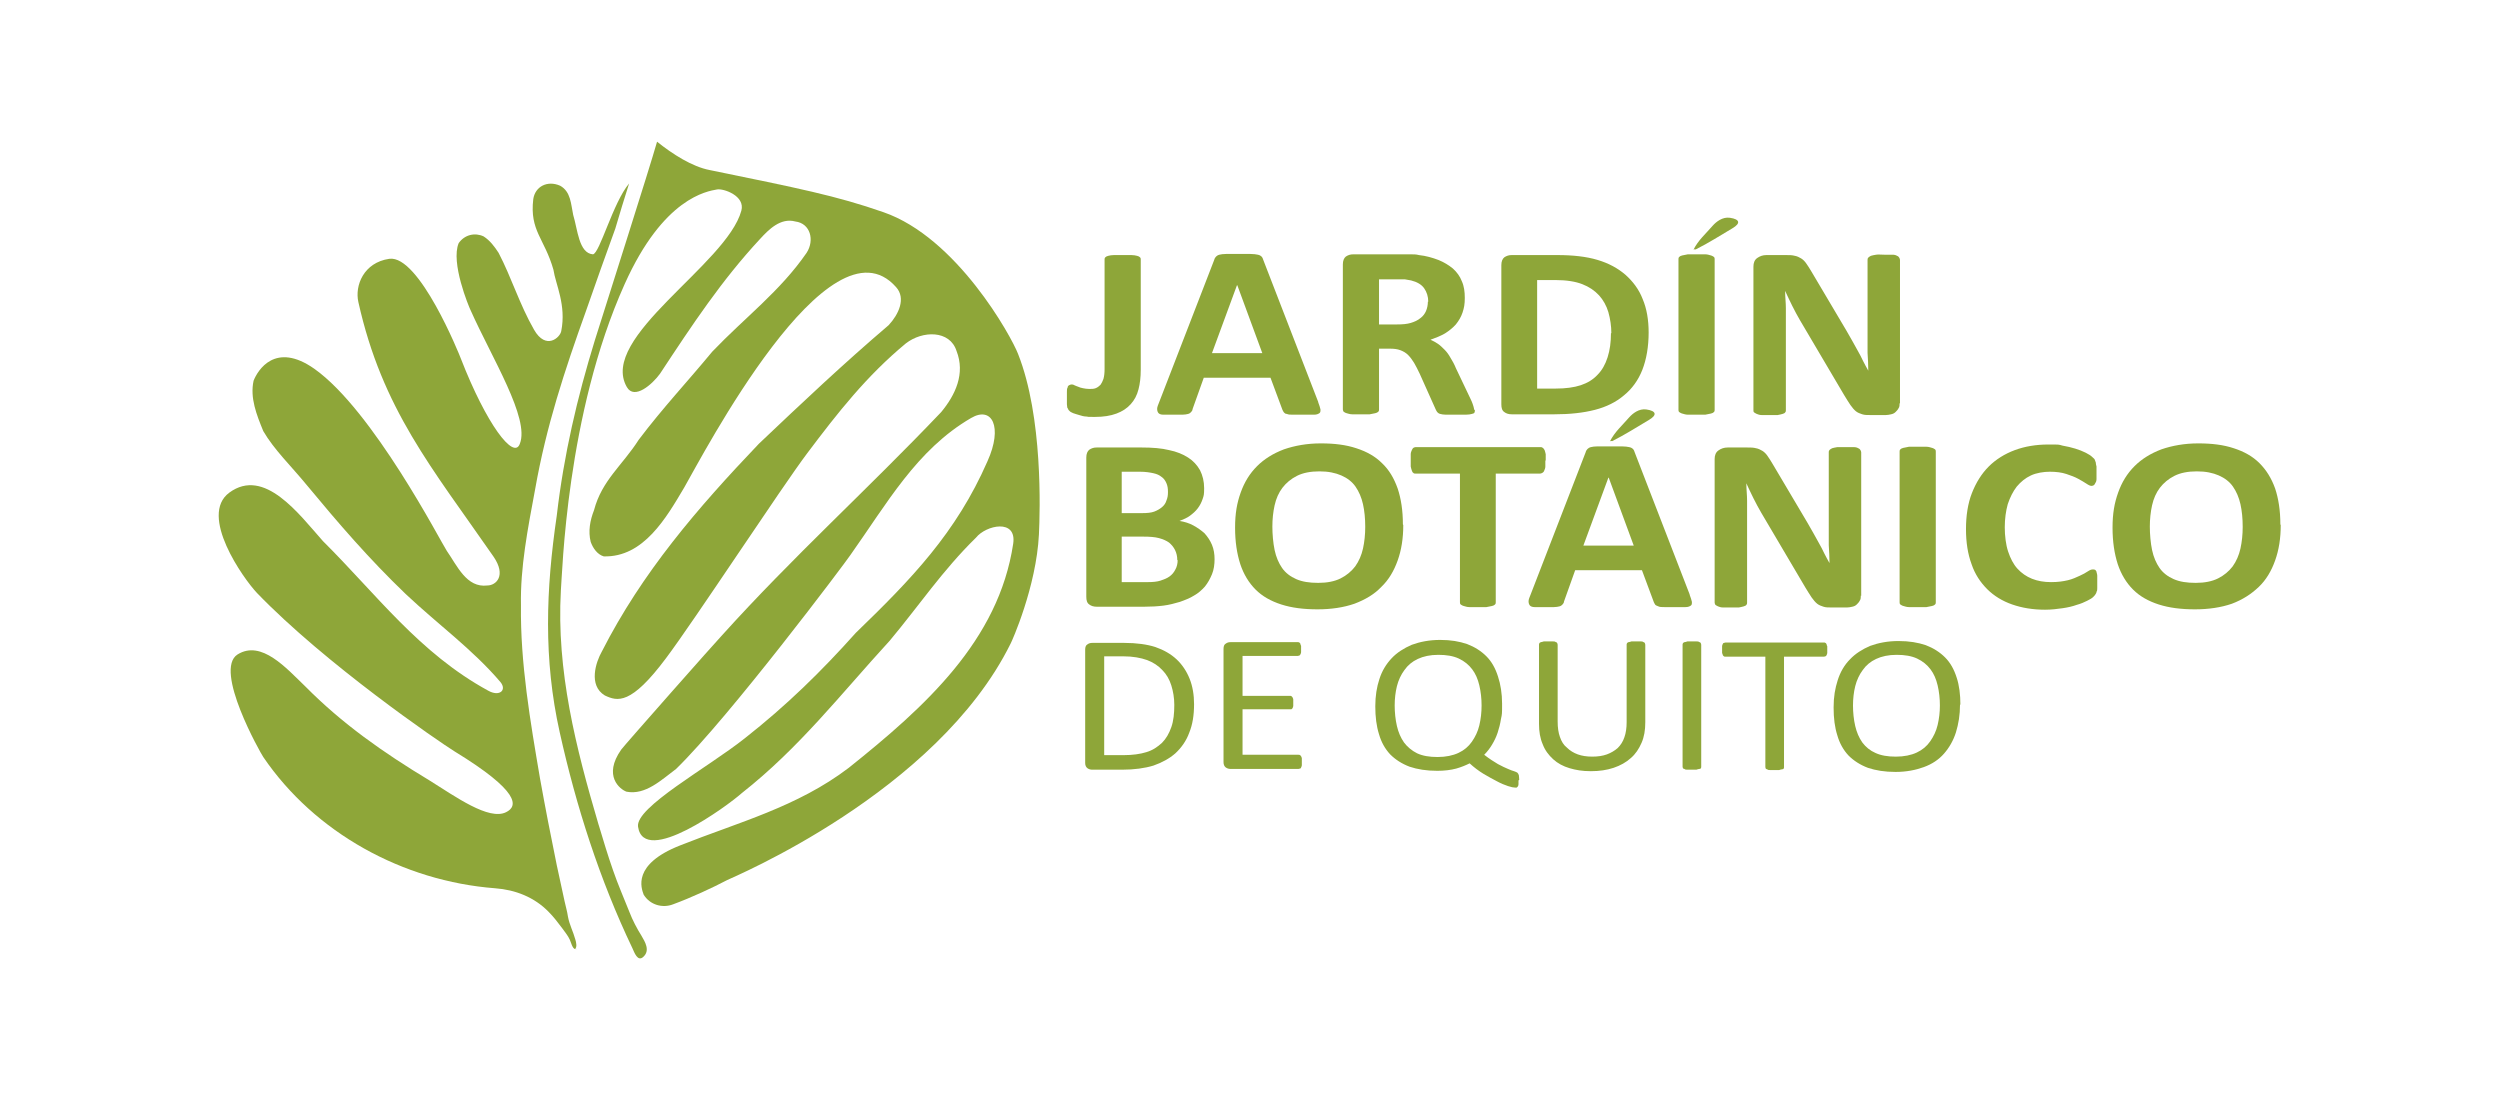 <?xml version="1.0" encoding="UTF-8"?>
<svg xmlns="http://www.w3.org/2000/svg" version="1.1" viewBox="0 0 670.4 294.4">
  <defs>
    <style>
      .cls-1 {
        fill: #8ea639;
      }
    </style>
  </defs>
  <!-- Generator: Adobe Illustrator 28.7.1, SVG Export Plug-In . SVG Version: 1.2.0 Build 142)  -->
  <g>
    <g id="Capa_1">
      <g>
        <g>
          <path class="cls-1" d="M320.2,188.8c0,3-.4,5.5-1.3,7.7-.8,2.2-2.1,4-3.7,5.5-1.6,1.4-3.6,2.5-5.9,3.3-2.3.7-5.1,1.1-8.4,1.1h-8c-.4,0-.9-.1-1.3-.4-.4-.3-.6-.8-.6-1.4v-30.4c0-.7.2-1.2.6-1.4.4-.3.8-.4,1.3-.4h8.6c3.3,0,6.1.4,8.3,1.1,2.3.8,4.2,1.9,5.7,3.3,1.5,1.4,2.7,3.2,3.5,5.2.8,2,1.2,4.3,1.2,6.9ZM314.9,189c0-1.8-.3-3.6-.8-5.2-.5-1.6-1.3-3-2.4-4.1-1.1-1.2-2.5-2.1-4.1-2.7-1.7-.6-3.8-1-6.4-1h-5.1v26.5h5.2c2.4,0,4.5-.3,6.1-.8,1.7-.5,3-1.4,4.2-2.5,1.1-1.1,1.9-2.5,2.5-4.2.6-1.7.8-3.7.8-6Z"/>
          <path class="cls-1" d="M349.1,204.4c0,.3,0,.6,0,.8,0,.2-.1.4-.2.6,0,.2-.2.3-.3.3-.1,0-.3.1-.4.1h-18.2c-.4,0-.9-.1-1.3-.4-.4-.3-.6-.8-.6-1.4v-30.4c0-.7.2-1.2.6-1.4.4-.3.8-.4,1.3-.4h18c.2,0,.3,0,.4.1.1,0,.2.2.3.3,0,.2.1.4.2.6,0,.2,0,.5,0,.9s0,.6,0,.8c0,.2-.1.4-.2.6,0,.1-.2.3-.3.3-.1,0-.3.1-.4.1h-14.8v10.7h12.7c.2,0,.3,0,.4.1.1,0,.2.2.3.3,0,.1.2.3.2.6,0,.2,0,.5,0,.9s0,.6,0,.8c0,.2-.1.4-.2.6,0,.1-.2.2-.3.3-.1,0-.3,0-.4,0h-12.7v12.2h15c.2,0,.3,0,.4.1.1,0,.2.2.3.3,0,.1.2.3.2.6,0,.2,0,.5,0,.9Z"/>
          <path class="cls-1" d="M407.2,209.3c0,.4,0,.7,0,1,0,.3-.1.5-.2.6,0,.1-.2.2-.3.3-.1,0-.2,0-.4,0-.4,0-1-.1-1.9-.4-.9-.3-1.9-.7-3-1.3-1.1-.6-2.3-1.2-3.6-2-1.3-.8-2.5-1.7-3.7-2.8-1,.5-2.2,1-3.6,1.4-1.5.4-3.2.6-5.1.6-2.9,0-5.3-.4-7.4-1.1-2.1-.8-3.8-1.9-5.2-3.3-1.4-1.5-2.4-3.3-3-5.4-.7-2.2-1-4.7-1-7.5s.4-5.2,1.1-7.3c.7-2.2,1.8-4,3.3-5.6,1.4-1.5,3.3-2.7,5.4-3.6,2.2-.8,4.7-1.3,7.6-1.3s5.1.4,7.2,1.1c2.1.8,3.8,1.9,5.2,3.3,1.4,1.4,2.4,3.2,3.1,5.4.7,2.1,1.1,4.6,1.1,7.3s0,2.8-.3,4.1c-.2,1.3-.5,2.5-.9,3.7-.4,1.2-.9,2.2-1.5,3.2-.6,1-1.3,1.9-2.1,2.7,1.4,1.1,2.7,1.9,3.7,2.5,1.1.6,2,1,2.7,1.3.7.3,1.2.5,1.6.6.4.1.7.3.9.4.2.2.3.4.4.7,0,.3.1.7.1,1.2ZM397.3,189.2c0-1.9-.2-3.7-.6-5.4-.4-1.7-1-3.1-1.9-4.3-.9-1.2-2.1-2.2-3.6-2.9-1.5-.7-3.3-1-5.5-1s-4,.4-5.5,1.1c-1.5.7-2.7,1.7-3.6,3-.9,1.2-1.6,2.7-2,4.3-.4,1.6-.6,3.4-.6,5.2s.2,3.8.6,5.5c.4,1.7,1,3.1,1.9,4.4.9,1.2,2.1,2.2,3.5,2.9,1.5.7,3.3,1,5.5,1s4.1-.4,5.6-1.1c1.5-.7,2.7-1.7,3.6-3,.9-1.3,1.6-2.7,2-4.4.4-1.7.6-3.4.6-5.3Z"/>
          <path class="cls-1" d="M441.2,193.7c0,2.1-.3,3.9-1,5.5-.7,1.6-1.6,3-2.9,4.1-1.2,1.1-2.8,2-4.6,2.6-1.8.6-3.8.9-6.1.9s-4-.3-5.7-.8c-1.7-.5-3.2-1.3-4.4-2.4-1.2-1.1-2.2-2.4-2.8-4-.7-1.6-1-3.4-1-5.5v-21.2c0-.1,0-.3.1-.4,0-.1.2-.2.4-.3.2,0,.4-.1.8-.2.3,0,.7,0,1.2,0s.9,0,1.2,0c.3,0,.6,0,.8.2.2,0,.3.1.4.3,0,.1.1.2.1.4v20.6c0,1.6.2,3,.6,4.1.4,1.2,1,2.2,1.9,2.9.8.8,1.8,1.4,2.9,1.8,1.1.4,2.4.6,3.9.6s2.8-.2,3.9-.6c1.1-.4,2.1-1,2.9-1.7.8-.8,1.4-1.7,1.8-2.9.4-1.1.6-2.5.6-4v-20.8c0-.1,0-.3.1-.4,0-.1.2-.2.4-.3.2,0,.5-.1.8-.2.3,0,.7,0,1.2,0s.9,0,1.2,0c.3,0,.6,0,.8.2.2,0,.3.1.4.3,0,.1.1.2.1.4v20.8Z"/>
          <path class="cls-1" d="M456.2,205.6c0,.1,0,.3-.1.4,0,.1-.2.2-.4.2-.2,0-.5.1-.8.2-.3,0-.7,0-1.2,0s-.9,0-1.2,0c-.3,0-.6,0-.8-.2-.2,0-.3-.1-.4-.2,0-.1-.1-.2-.1-.4v-32.7c0-.1,0-.3.1-.4,0-.1.2-.2.4-.3.2,0,.5-.1.8-.2.3,0,.7,0,1.2,0s.9,0,1.2,0c.3,0,.6,0,.8.2.2,0,.3.1.4.3,0,.1.1.2.1.4v32.7Z"/>
          <path class="cls-1" d="M490,174.2c0,.3,0,.6,0,.9,0,.2-.1.4-.2.6,0,.1-.2.3-.3.3-.1,0-.3.1-.4.1h-10.7v29.6c0,.1,0,.3-.1.4,0,.1-.2.2-.4.2-.2,0-.5.1-.8.2-.3,0-.7,0-1.2,0s-.9,0-1.2,0c-.3,0-.6,0-.8-.2-.2,0-.3-.1-.4-.2,0-.1-.1-.2-.1-.4v-29.6h-10.7c-.2,0-.3,0-.4-.1-.1,0-.2-.2-.3-.3,0-.1-.1-.3-.2-.6,0-.2,0-.5,0-.9s0-.6,0-.9c0-.3.1-.5.2-.6,0-.2.2-.3.3-.3.1,0,.3-.1.4-.1h26.4c.2,0,.3,0,.4.1.1,0,.2.2.3.3,0,.2.1.4.2.6,0,.3,0,.5,0,.9Z"/>
          <path class="cls-1" d="M525.6,188.9c0,2.8-.4,5.2-1.1,7.5-.7,2.2-1.8,4.1-3.2,5.7-1.4,1.6-3.2,2.8-5.4,3.6-2.2.8-4.7,1.3-7.6,1.3s-5.3-.4-7.4-1.1c-2.1-.8-3.8-1.9-5.2-3.3-1.4-1.5-2.4-3.3-3-5.4-.7-2.2-1-4.6-1-7.5s.4-5.1,1.1-7.3c.7-2.2,1.8-4.1,3.3-5.6,1.4-1.5,3.3-2.7,5.4-3.6,2.2-.8,4.7-1.3,7.6-1.3s5.2.4,7.3,1.1c2.1.8,3.8,1.9,5.2,3.3,1.4,1.4,2.4,3.2,3.1,5.4.7,2.1,1,4.6,1,7.3ZM520.2,189.2c0-1.9-.2-3.7-.6-5.4-.4-1.7-1-3.1-1.9-4.3-.9-1.2-2.1-2.2-3.6-2.9-1.5-.7-3.3-1-5.5-1s-4,.4-5.5,1.1c-1.5.7-2.7,1.7-3.6,3-.9,1.2-1.6,2.7-2,4.3-.4,1.6-.6,3.4-.6,5.2s.2,3.8.6,5.5c.4,1.7,1,3.1,1.9,4.4.9,1.2,2.1,2.2,3.5,2.8,1.5.7,3.3,1,5.5,1s4.1-.4,5.6-1.1c1.5-.7,2.7-1.7,3.6-3,.9-1.3,1.6-2.7,2-4.4.4-1.7.6-3.4.6-5.2Z"/>
        </g>
        <g>
          <path class="cls-1" d="M154.7,254.5c0,0-.2,0-.4,0-.8,0-1.2-1.9-1.5-2.5-.5-1.1-1.2-1.9-1.9-2.9-1.2-1.6-2.4-3.2-3.8-4.6-3.8-3.9-8.9-5.9-14.3-6.3-24.8-1.9-48.4-14.9-62.2-35.2-.7-1-13.4-23.4-6.9-27.5,6.4-4,13.1,3.7,18.2,8.6,9.8,9.9,20.7,17.6,33.3,25.2,6.9,4.3,15.9,10.8,20.5,8.5,3.3-1.6,3.7-5.6-13.8-16.3-4.2-2.6-34.7-23.5-53-42.5-3.6-3.8-15.7-20.8-7.4-26.9,9.4-6.9,18.7,5.8,25.1,13,14.4,14.3,25.8,30,44.3,40.1,3,1.7,5.1-.1,3.3-2.3-7.5-8.8-16.7-15.4-25.4-23.6-9.8-9.4-17.9-18.8-26.6-29.3-4.1-5-8.7-9.4-11.6-14.4-1.8-4.4-3.6-8.9-2.6-13.5,1.1-2.8,5.8-10.6,16.3-3.2,15.7,11.1,33.9,46.4,35.5,48.8,2.8,4,5.3,10,10.9,9.3,2.3,0,5.2-2.6,1.6-7.8-16.5-23.8-29.8-39.5-36.2-68.2-1-4.4,1.4-10.6,8.3-11.6,8-1.1,18.8,25.7,19.2,26.8,6.8,17.5,14.2,27.3,15.8,22.8,2.7-6.8-7.5-23-13.2-35.8-.5-1-5.4-12.8-3.2-18,1.6-2.3,4.4-2.9,6.7-1.8,1.7,1.1,2.9,2.7,4,4.4,3.5,6.7,5.6,13.8,9.5,20.6,3.2,5.6,7,2.1,7.3.4,1.4-7-1.5-12.5-2.1-16.5-2.4-8.4-6.4-10.4-5.4-18.9.5-3.4,3.8-5.1,7.2-3.6,2.9,1.6,2.9,5,3.5,7.8,1.2,3.9,1.5,10.3,5.3,10.6,1.8-.2,5.4-13.9,9.7-19-1.1,3.4-2.7,8.7-3.7,12.1-2.7,7.4-5,13.9-7.9,22.2-5.7,15.9-10.6,30.7-13.6,47.7-2,10.7-4,21-3.8,31.1-.2,15.5,2.5,31.1,5.1,46.4,1.4,7.8,2.9,15.5,4.5,23.3.7,3.2,1.4,6.5,2.1,9.7.3,1.4.7,2.7.9,4.1.4,2.2,1.4,4,2,6.2.2.6.5,2.1-.1,2.4Z"/>
          <path class="cls-1" d="M160.5,221.1c-6.1-20.7-11.3-41.2-10.1-62.7.4-4.5,1.4-47.3,17.1-82.2,10.4-23.2,22.1-24.9,24.8-25.4,1.7-.3,7.6,1.7,6.5,5.7-3.9,14.4-38.4,34-30.7,47.3,2,3.5,6.8-.7,8.9-3.6,8.7-13.2,16.5-25,26.8-36.1,2.3-2.5,5.5-5.8,9.5-4.7,4,.5,5.2,5,3,8.4-7.1,10.3-16.5,17.3-25.3,26.5-6.6,8-13.2,15-19.7,23.6-4.4,6.9-9.9,10.9-12,18.9-1.1,2.8-1.6,5.7-.9,8.5.6,1.7,1.8,3.4,3.5,3.9,10.7.3,16.8-10.4,21.6-18.5,4.9-8.5,38.9-74,56.8-53.7,2.7,3,.7,7.3-2,10.2-12.2,10.4-23.2,20.8-34.8,31.8-16.5,17.3-31.3,34.5-42.1,55.7-1.6,2.8-3.7,9.1.8,11.8,3.4,1.6,7,2.6,16.4-10,7.6-10.1,31.1-46,37.9-55,8.2-10.9,15.9-20.7,26.4-29.4,4.5-3.5,11.8-3.6,13.6,2,2.4,6.1-.3,11.8-4.1,16.4-19.8,20.8-39.7,38.7-58.9,60-1.1,1.1-26.2,29.5-26.9,30.5-5,7.1-.3,10.7,1.4,11.3,5.1,1,9.4-3.2,13.3-6.1,14.3-13.9,45.6-55.6,46.7-57.3,9.8-13.8,17.8-28.3,32.4-36.8,5.6-3.3,8.6,2.3,4.4,11.6-8.4,19.2-20.4,31.6-35.3,46-9.3,10.4-18.6,19.5-29.8,28.3-9.8,7.8-29.4,18.5-28.6,23.7,1.6,10.8,24-5.6,27.8-9,15.5-12.2,26.5-26.5,39.7-40.9,7.7-9.2,14.2-18.9,23.1-27.6,2.7-3.4,11-5.2,10,1.6-3.9,26-23.7,43.8-44.1,60.1-13.8,10.5-29.6,14.6-45.2,20.8-13,5.1-10.4,11.5-9.8,13.2,1.7,2.8,5.1,3.7,7.9,2.6,4.9-1.8,10.7-4.5,14.5-6.5,1.1-.6,56.2-23.4,76-63.4.3-.5,6.9-15.2,7.6-29.3.3-6.2,1.1-31.5-5.6-48.4-1.8-4.7-16.4-31.2-36.1-38-12.6-4.4-22.7-6.4-46.6-11.3-4.7-.9-10-4.3-14.1-7.6-2.1,7.4-13.5,43.1-16.7,53.3-4.7,15.3-8.3,30.6-10.2,47-2.9,19.8-3.6,38.4.8,58.1,4.4,19.8,10.7,39.5,19.5,57.9.5,1.1,1.4,3.7,2.9,2.3,1.9-1.7.5-4-.5-5.7-1.2-1.9-2.4-4.2-3.2-6.3-1.5-3.8-3.1-7.4-4.4-11.2-1.4-4-2.6-8-3.8-12Z"/>
        </g>
        <g>
          <path class="cls-1" d="M305.9,99.2c0,1.9-.2,3.7-.6,5.2-.4,1.6-1.1,2.9-2.1,4-1,1.1-2.2,1.9-3.8,2.5-1.6.6-3.5.9-5.8.9s-1.5,0-2.2-.1c-.7,0-1.4-.2-2-.4-.6-.2-1.1-.3-1.6-.5-.4-.2-.7-.3-.9-.5s-.3-.3-.4-.4c0-.2-.2-.4-.3-.6,0-.3-.1-.6-.1-.9,0-.4,0-.8,0-1.4s0-1.4,0-1.9c0-.5,0-.9.2-1.2,0-.3.2-.5.4-.6.2-.1.4-.2.6-.2s.5,0,.8.2c.3.1.6.3,1,.4.4.2.8.3,1.3.4.5.1,1.1.2,1.7.2s1.2,0,1.7-.2c.5-.2.9-.5,1.3-.9.3-.4.6-1,.8-1.6.2-.7.3-1.6.3-2.6v-29.4c0-.2,0-.4.2-.6.2-.2.4-.3.8-.4.4-.1.9-.2,1.5-.2.6,0,1.4,0,2.4,0s1.7,0,2.3,0c.6,0,1.1.1,1.5.2.4.1.6.2.8.4.2.2.2.4.2.6v29.8Z"/>
          <path class="cls-1" d="M353.5,107.9c.3.8.5,1.4.6,1.9,0,.5,0,.8-.3,1-.3.2-.7.4-1.4.4-.7,0-1.6,0-2.8,0s-2.2,0-2.9,0c-.7,0-1.2,0-1.6-.2-.4,0-.6-.2-.8-.4-.1-.2-.3-.4-.4-.7l-3.2-8.6h-17.9l-3,8.4c0,.3-.2.6-.4.8-.2.2-.4.4-.8.5-.4.1-.9.2-1.5.2-.6,0-1.5,0-2.6,0s-2,0-2.6,0c-.6,0-1.1-.2-1.3-.5-.2-.3-.3-.6-.3-1.1,0-.5.3-1.1.6-1.9l14.7-38c.1-.4.3-.7.5-.9.2-.2.5-.4.9-.5.4-.1,1-.2,1.8-.2.8,0,1.8,0,3,0s2.6,0,3.5,0c.9,0,1.5.1,2,.2.5.1.8.3,1,.5.2.2.4.6.5,1l14.7,38ZM331.7,76.5h0l-6.7,18.2h13.5l-6.7-18.2Z"/>
          <path class="cls-1" d="M395.5,110c0,.2,0,.4-.1.6,0,.2-.3.3-.7.4-.4.1-.9.2-1.6.2-.7,0-1.7,0-2.9,0s-1.9,0-2.5,0c-.6,0-1.1-.1-1.5-.2-.4-.1-.6-.3-.8-.5-.1-.2-.3-.4-.4-.7l-4.3-9.6c-.5-1.1-1-2-1.5-2.9-.5-.8-1-1.5-1.6-2.1-.6-.6-1.3-1-2.1-1.3-.8-.3-1.7-.4-2.7-.4h-3v16.3c0,.2,0,.4-.2.6-.2.2-.4.3-.8.4-.4.1-.9.2-1.5.3-.6,0-1.4,0-2.4,0s-1.7,0-2.3,0c-.6,0-1.1-.2-1.5-.3-.4-.1-.6-.3-.8-.4-.1-.2-.2-.4-.2-.6v-38.9c0-1,.3-1.7.8-2.1.6-.4,1.2-.6,2-.6h12.3c1.3,0,2.3,0,3.1,0s1.5,0,2.2.2c1.9.2,3.6.7,5.2,1.3,1.5.6,2.8,1.4,3.9,2.3,1.1,1,1.9,2.1,2.4,3.4.6,1.3.8,2.8.8,4.5s-.2,2.7-.6,3.9c-.4,1.2-1,2.2-1.8,3.2-.8.9-1.8,1.7-2.9,2.4-1.2.7-2.5,1.2-3.9,1.7.7.3,1.4.7,2,1.1.6.4,1.2,1,1.8,1.6.6.6,1.1,1.3,1.6,2.2.5.8,1,1.7,1.4,2.7l4,8.4c.4.8.6,1.5.7,1.8.1.4.2.7.2.9ZM383,80.9c0-1.4-.4-2.6-1.1-3.6-.7-1-1.9-1.7-3.5-2.1-.5-.1-1-.2-1.7-.3-.6,0-1.5,0-2.6,0h-4.3v12.1h4.9c1.4,0,2.6-.1,3.6-.4,1-.3,1.9-.7,2.6-1.3.7-.5,1.2-1.2,1.5-1.9.3-.7.5-1.6.5-2.5Z"/>
          <path class="cls-1" d="M442.1,89.1c0,3.9-.6,7.3-1.7,10.1-1.1,2.8-2.8,5.1-4.9,6.8-2.1,1.8-4.7,3.1-7.8,3.9-3.1.8-6.7,1.2-10.9,1.2h-11.4c-.8,0-1.5-.2-2-.6-.6-.4-.8-1.1-.8-2.1v-37.3c0-1,.3-1.7.8-2.1.6-.4,1.2-.6,2-.6h12.2c4.2,0,7.8.4,10.8,1.3,3,.9,5.4,2.2,7.5,4,2,1.8,3.6,3.9,4.6,6.5,1.1,2.6,1.6,5.6,1.6,9ZM432.1,89.4c0-2-.3-3.9-.8-5.7-.5-1.7-1.4-3.3-2.5-4.5-1.2-1.3-2.7-2.3-4.5-3-1.8-.7-4.2-1.1-7.2-1.1h-4.9v29.1h5c2.6,0,4.9-.3,6.7-.9,1.8-.6,3.3-1.5,4.5-2.8,1.2-1.2,2.1-2.8,2.7-4.7.6-1.9.9-4,.9-6.5Z"/>
          <path class="cls-1" d="M459.8,109.9c0,.2,0,.4-.2.6-.2.2-.4.3-.8.4-.4.1-.9.2-1.5.3-.6,0-1.4,0-2.4,0s-1.7,0-2.3,0c-.6,0-1.1-.2-1.5-.3-.4-.1-.6-.3-.8-.4-.2-.2-.2-.4-.2-.6v-40.4c0-.2,0-.4.2-.6.2-.2.4-.3.8-.4.4-.1.9-.2,1.5-.3.6,0,1.4,0,2.3,0s1.7,0,2.4,0c.6,0,1.1.2,1.5.3.4.1.6.3.8.4.2.2.2.4.2.6v40.4Z"/>
          <path class="cls-1" d="M509.4,108.1c0,.5,0,1-.3,1.4-.2.4-.5.7-.8,1-.3.3-.7.5-1.2.6-.5.1-.9.2-1.4.2h-4.1c-.9,0-1.6,0-2.2-.2-.6-.2-1.2-.4-1.7-.8-.5-.4-1-1-1.5-1.7-.5-.7-1-1.6-1.7-2.7l-11.8-20c-.7-1.2-1.4-2.5-2.1-3.9-.7-1.4-1.3-2.7-1.9-4h0c0,1.6.2,3.2.2,4.7,0,1.6,0,3.2,0,4.9v22.4c0,.2,0,.4-.2.6-.1.2-.4.3-.7.4-.3.1-.8.2-1.3.3-.6,0-1.3,0-2.2,0s-1.6,0-2.1,0c-.6,0-1-.2-1.3-.3-.3-.1-.5-.3-.7-.4s-.2-.4-.2-.6v-38.5c0-1,.3-1.8,1-2.3.7-.5,1.5-.8,2.5-.8h5.2c.9,0,1.7,0,2.4.2.6.1,1.2.4,1.7.7.5.3,1,.8,1.4,1.4.4.6.9,1.3,1.4,2.2l9.3,15.7c.5.9,1.1,1.9,1.6,2.8.5.9,1,1.8,1.5,2.7.5.9,1,1.8,1.4,2.7.5.9.9,1.8,1.4,2.6h0c0-1.5-.1-3.2-.2-4.8,0-1.7,0-3.3,0-4.8v-20.1c0-.2,0-.4.2-.6.1-.2.4-.3.7-.5.3-.1.8-.2,1.4-.3s1.3,0,2.2,0,1.5,0,2.1,0,1,.1,1.3.3c.3.1.5.3.6.5.1.2.2.4.2.6v38.5Z"/>
          <path class="cls-1" d="M325.7,149.9c0,1.5-.2,2.9-.7,4.1-.5,1.2-1.1,2.3-1.9,3.3-.8.9-1.8,1.8-2.9,2.4-1.1.7-2.4,1.2-3.8,1.7-1.4.4-2.8.8-4.4,1-1.6.2-3.3.3-5.2.3h-12.7c-.8,0-1.5-.2-2-.6-.6-.4-.8-1.1-.8-2.1v-37.3c0-1,.3-1.7.8-2.1.6-.4,1.2-.6,2-.6h12c2.9,0,5.4.2,7.4.7,2,.4,3.7,1.1,5.1,2,1.4.9,2.4,2,3.2,3.4.7,1.4,1.1,3,1.1,4.8s-.1,2-.4,2.9c-.3.9-.7,1.7-1.3,2.5-.6.8-1.3,1.4-2.1,2-.8.6-1.8,1-2.8,1.4,1.3.2,2.6.6,3.7,1.2,1.1.6,2.1,1.3,3,2.1.8.9,1.5,1.9,2,3.1.5,1.2.7,2.5.7,3.9ZM313.2,131.9c0-.9-.1-1.6-.4-2.3-.3-.7-.7-1.3-1.3-1.7-.6-.5-1.3-.8-2.2-1-.9-.2-2.1-.4-3.6-.4h-4.9v11.1h5.4c1.4,0,2.5-.1,3.3-.4.8-.3,1.5-.7,2.1-1.2.6-.5,1-1.1,1.2-1.8.3-.7.4-1.4.4-2.2ZM315.7,150.2c0-1-.2-1.9-.6-2.7-.4-.8-.9-1.4-1.6-2-.7-.5-1.6-.9-2.7-1.2-1.1-.3-2.5-.4-4.3-.4h-5.7v12.2h7c1.3,0,2.5-.1,3.4-.4.9-.3,1.7-.6,2.4-1.1.7-.5,1.2-1.1,1.6-1.9.4-.7.6-1.6.6-2.5Z"/>
          <path class="cls-1" d="M376.3,140.8c0,3.6-.5,6.7-1.5,9.5-1,2.8-2.4,5.2-4.4,7.1-1.9,2-4.3,3.4-7.2,4.5-2.9,1-6.2,1.5-9.9,1.5s-6.9-.4-9.7-1.3c-2.8-.9-5.1-2.2-6.9-4-1.8-1.8-3.2-4.1-4.1-6.8-.9-2.8-1.4-6-1.4-9.8s.5-6.6,1.5-9.4c1-2.8,2.4-5.1,4.4-7.1,1.9-1.9,4.3-3.4,7.2-4.5,2.9-1,6.2-1.6,9.9-1.6s6.8.4,9.5,1.3c2.8.9,5.1,2.2,6.9,4,1.9,1.8,3.2,4,4.2,6.8.9,2.7,1.4,5.9,1.4,9.6ZM366.1,141.3c0-2.3-.2-4.3-.6-6.1-.4-1.8-1.1-3.4-2-4.7-.9-1.3-2.2-2.3-3.8-3-1.6-.7-3.5-1.1-5.9-1.1s-4.4.4-6,1.2c-1.6.8-2.9,1.9-3.9,3.2-1,1.3-1.7,2.9-2.1,4.7-.4,1.8-.6,3.7-.6,5.7s.2,4.4.6,6.3c.4,1.9,1.1,3.5,2,4.8.9,1.3,2.2,2.3,3.8,3,1.6.7,3.5,1,5.9,1s4.4-.4,6-1.2c1.6-.8,2.9-1.9,3.9-3.2,1-1.4,1.7-3,2.1-4.8.4-1.8.6-3.8.6-5.8Z"/>
          <path class="cls-1" d="M414.4,123.5c0,.6,0,1.2,0,1.6,0,.5-.2.8-.3,1.1-.1.3-.3.5-.5.6-.2.1-.4.2-.6.2h-11.9v34.5c0,.2,0,.4-.2.6-.2.2-.4.3-.8.4-.4.1-.9.2-1.5.3-.6,0-1.4,0-2.3,0s-1.7,0-2.3,0c-.6,0-1.1-.2-1.5-.3-.4-.1-.6-.3-.8-.4-.2-.2-.2-.4-.2-.6v-34.5h-11.9c-.2,0-.5,0-.6-.2-.2-.1-.3-.3-.4-.6-.1-.3-.2-.6-.3-1.1,0-.5,0-1,0-1.6s0-1.2,0-1.7c0-.5.2-.8.3-1.1.1-.3.3-.5.4-.6.2-.1.4-.2.6-.2h33.5c.2,0,.4,0,.6.2.2.1.3.3.5.6.1.3.2.6.3,1.1,0,.5,0,1,0,1.7Z"/>
          <path class="cls-1" d="M453.1,159.5c.3.8.5,1.4.6,1.9,0,.5,0,.8-.3,1-.3.2-.7.4-1.4.4-.7,0-1.6,0-2.8,0s-2.2,0-2.9,0c-.7,0-1.2,0-1.6-.2s-.6-.2-.8-.4c-.1-.2-.3-.4-.4-.7l-3.2-8.6h-17.9l-3,8.4c0,.3-.2.6-.4.8-.2.2-.4.4-.8.5-.4.1-.9.2-1.5.2-.6,0-1.5,0-2.6,0s-2,0-2.6,0c-.6,0-1.1-.2-1.3-.5-.2-.3-.3-.6-.3-1.1,0-.5.3-1.1.6-1.9l14.7-38c.1-.4.3-.7.5-.9.2-.2.5-.4.9-.5.4-.1,1-.2,1.8-.2.8,0,1.8,0,3,0s2.6,0,3.5,0c.9,0,1.5.1,2,.2.5.1.8.3,1,.5.2.2.4.6.5,1l14.7,38ZM431.3,128.1h0l-6.7,18.2h13.5l-6.7-18.2Z"/>
          <path class="cls-1" d="M499,159.7c0,.5,0,1-.3,1.4-.2.4-.5.7-.8,1-.3.3-.7.5-1.2.6-.5.1-.9.2-1.4.2h-4.1c-.9,0-1.6,0-2.2-.2-.6-.2-1.2-.4-1.7-.8-.5-.4-1-1-1.5-1.7-.5-.7-1-1.6-1.7-2.7l-11.8-20c-.7-1.2-1.4-2.5-2.1-3.9-.7-1.4-1.3-2.7-1.9-4h0c0,1.6.2,3.2.2,4.7,0,1.6,0,3.2,0,4.9v22.4c0,.2,0,.4-.2.6-.1.2-.4.3-.7.4-.3.1-.8.2-1.3.3-.6,0-1.3,0-2.2,0s-1.6,0-2.1,0c-.6,0-1-.2-1.3-.3-.3-.1-.5-.3-.7-.4-.1-.2-.2-.4-.2-.6v-38.5c0-1,.3-1.8,1-2.3.7-.5,1.5-.8,2.5-.8h5.2c.9,0,1.7,0,2.4.2.6.1,1.2.4,1.7.7.5.3,1,.8,1.4,1.4.4.6.9,1.3,1.4,2.2l9.3,15.7c.5.9,1.1,1.9,1.6,2.8.5.9,1,1.8,1.5,2.7.5.9,1,1.8,1.4,2.7.5.9.9,1.8,1.4,2.6h0c0-1.5-.1-3.2-.2-4.8,0-1.7,0-3.3,0-4.8v-20.1c0-.2,0-.4.2-.6.1-.2.4-.3.7-.5.3-.1.8-.2,1.4-.3.6,0,1.3,0,2.2,0s1.5,0,2.1,0,1,.1,1.3.3c.3.1.5.3.6.5.1.2.2.4.2.6v38.5Z"/>
          <path class="cls-1" d="M519.1,161.5c0,.2,0,.4-.2.6-.2.2-.4.3-.8.4-.4.1-.9.2-1.5.3-.6,0-1.4,0-2.4,0s-1.7,0-2.3,0c-.6,0-1.1-.2-1.5-.3-.4-.1-.6-.3-.8-.4-.2-.2-.2-.4-.2-.6v-40.4c0-.2,0-.4.2-.6.2-.2.4-.3.8-.4.4-.1.9-.2,1.5-.3.6,0,1.4,0,2.3,0s1.7,0,2.4,0c.6,0,1.1.2,1.5.3.4.1.6.3.8.4.2.2.2.4.2.6v40.4Z"/>
          <path class="cls-1" d="M562.4,156.3c0,.6,0,1,0,1.4,0,.4,0,.7-.2,1,0,.3-.2.5-.3.7-.1.2-.3.4-.6.7-.3.3-.8.6-1.6,1-.8.4-1.7.8-2.8,1.1-1.1.4-2.4.7-3.8.9-1.4.2-3,.4-4.7.4-3.3,0-6.2-.5-8.8-1.4-2.6-.9-4.9-2.3-6.7-4.1-1.8-1.8-3.3-4-4.2-6.7-1-2.7-1.5-5.8-1.5-9.4s.5-6.9,1.6-9.7c1.1-2.8,2.6-5.2,4.5-7.1,1.9-1.9,4.3-3.4,7-4.4,2.7-1,5.7-1.5,9-1.5s2.6,0,3.8.3c1.2.2,2.4.5,3.4.8,1,.3,2,.7,2.8,1.1.8.4,1.4.8,1.7,1.1.3.3.6.5.7.7.1.2.2.5.3.8,0,.3.1.7.2,1.1,0,.4,0,.9,0,1.6s0,1.2,0,1.7c0,.5-.1.8-.3,1.1-.1.3-.3.5-.4.6-.2.1-.4.2-.6.2-.4,0-.8-.2-1.4-.6-.6-.4-1.3-.8-2.2-1.3-.9-.5-2-.9-3.2-1.3-1.2-.4-2.7-.6-4.4-.6s-3.6.3-5.1,1c-1.5.7-2.7,1.7-3.8,3-1,1.3-1.8,2.9-2.4,4.7-.5,1.8-.8,3.9-.8,6.2s.3,4.7.9,6.5c.6,1.8,1.4,3.4,2.5,4.6,1.1,1.2,2.4,2.1,3.9,2.7,1.5.6,3.2.9,5.1.9s3.2-.2,4.5-.5,2.3-.8,3.2-1.2c.9-.4,1.6-.8,2.2-1.2.6-.4,1-.5,1.3-.5s.4,0,.6.1c.1,0,.3.3.4.5,0,.3.2.6.2,1.1,0,.5,0,1.1,0,1.9Z"/>
          <path class="cls-1" d="M611.6,140.8c0,3.6-.5,6.7-1.5,9.5-1,2.8-2.4,5.2-4.4,7.1s-4.3,3.4-7.2,4.5c-2.9,1-6.2,1.5-9.9,1.5s-6.9-.4-9.7-1.3c-2.8-.9-5.1-2.2-6.9-4-1.8-1.8-3.2-4.1-4.1-6.8-.9-2.8-1.4-6-1.4-9.8s.5-6.6,1.5-9.4c1-2.8,2.4-5.1,4.4-7.1,1.9-1.9,4.3-3.4,7.2-4.5,2.9-1,6.2-1.6,9.9-1.6s6.8.4,9.5,1.3c2.8.9,5.1,2.2,6.9,4,1.8,1.8,3.2,4,4.2,6.8.9,2.7,1.4,5.9,1.4,9.6ZM601.4,141.3c0-2.3-.2-4.3-.6-6.1-.4-1.8-1.1-3.4-2-4.7-.9-1.3-2.2-2.3-3.8-3-1.6-.7-3.5-1.1-5.9-1.1s-4.4.4-6,1.2c-1.6.8-2.9,1.9-3.9,3.2-1,1.3-1.7,2.9-2.1,4.7-.4,1.8-.6,3.7-.6,5.7s.2,4.4.6,6.3c.4,1.9,1.1,3.5,2,4.8.9,1.3,2.2,2.3,3.8,3,1.6.7,3.5,1,5.9,1s4.4-.4,6-1.2c1.6-.8,2.9-1.9,3.9-3.2,1-1.4,1.7-3,2.1-4.8.4-1.8.6-3.8.6-5.8Z"/>
        </g>
        <path class="cls-1" d="M454.2,66.9c.3,0,.2-.1.5,0,3.6-1.8,6.5-3.7,9.9-5.7,2.2-1.3,2-2.4-.7-2.8-2-.3-3.7,1.1-4.6,2.1-1.9,2.2-3.9,3.9-5.2,6.5"/>
        <path class="cls-1" d="M431.8,118.3c.3,0,.2-.1.5,0,3.6-1.8,6.5-3.7,9.9-5.7,2.2-1.3,2-2.4-.7-2.8-2-.3-3.7,1.1-4.6,2.1-1.9,2.2-3.9,3.9-5.2,6.5"/>
      </g>
    </g>
  </g>
</svg>